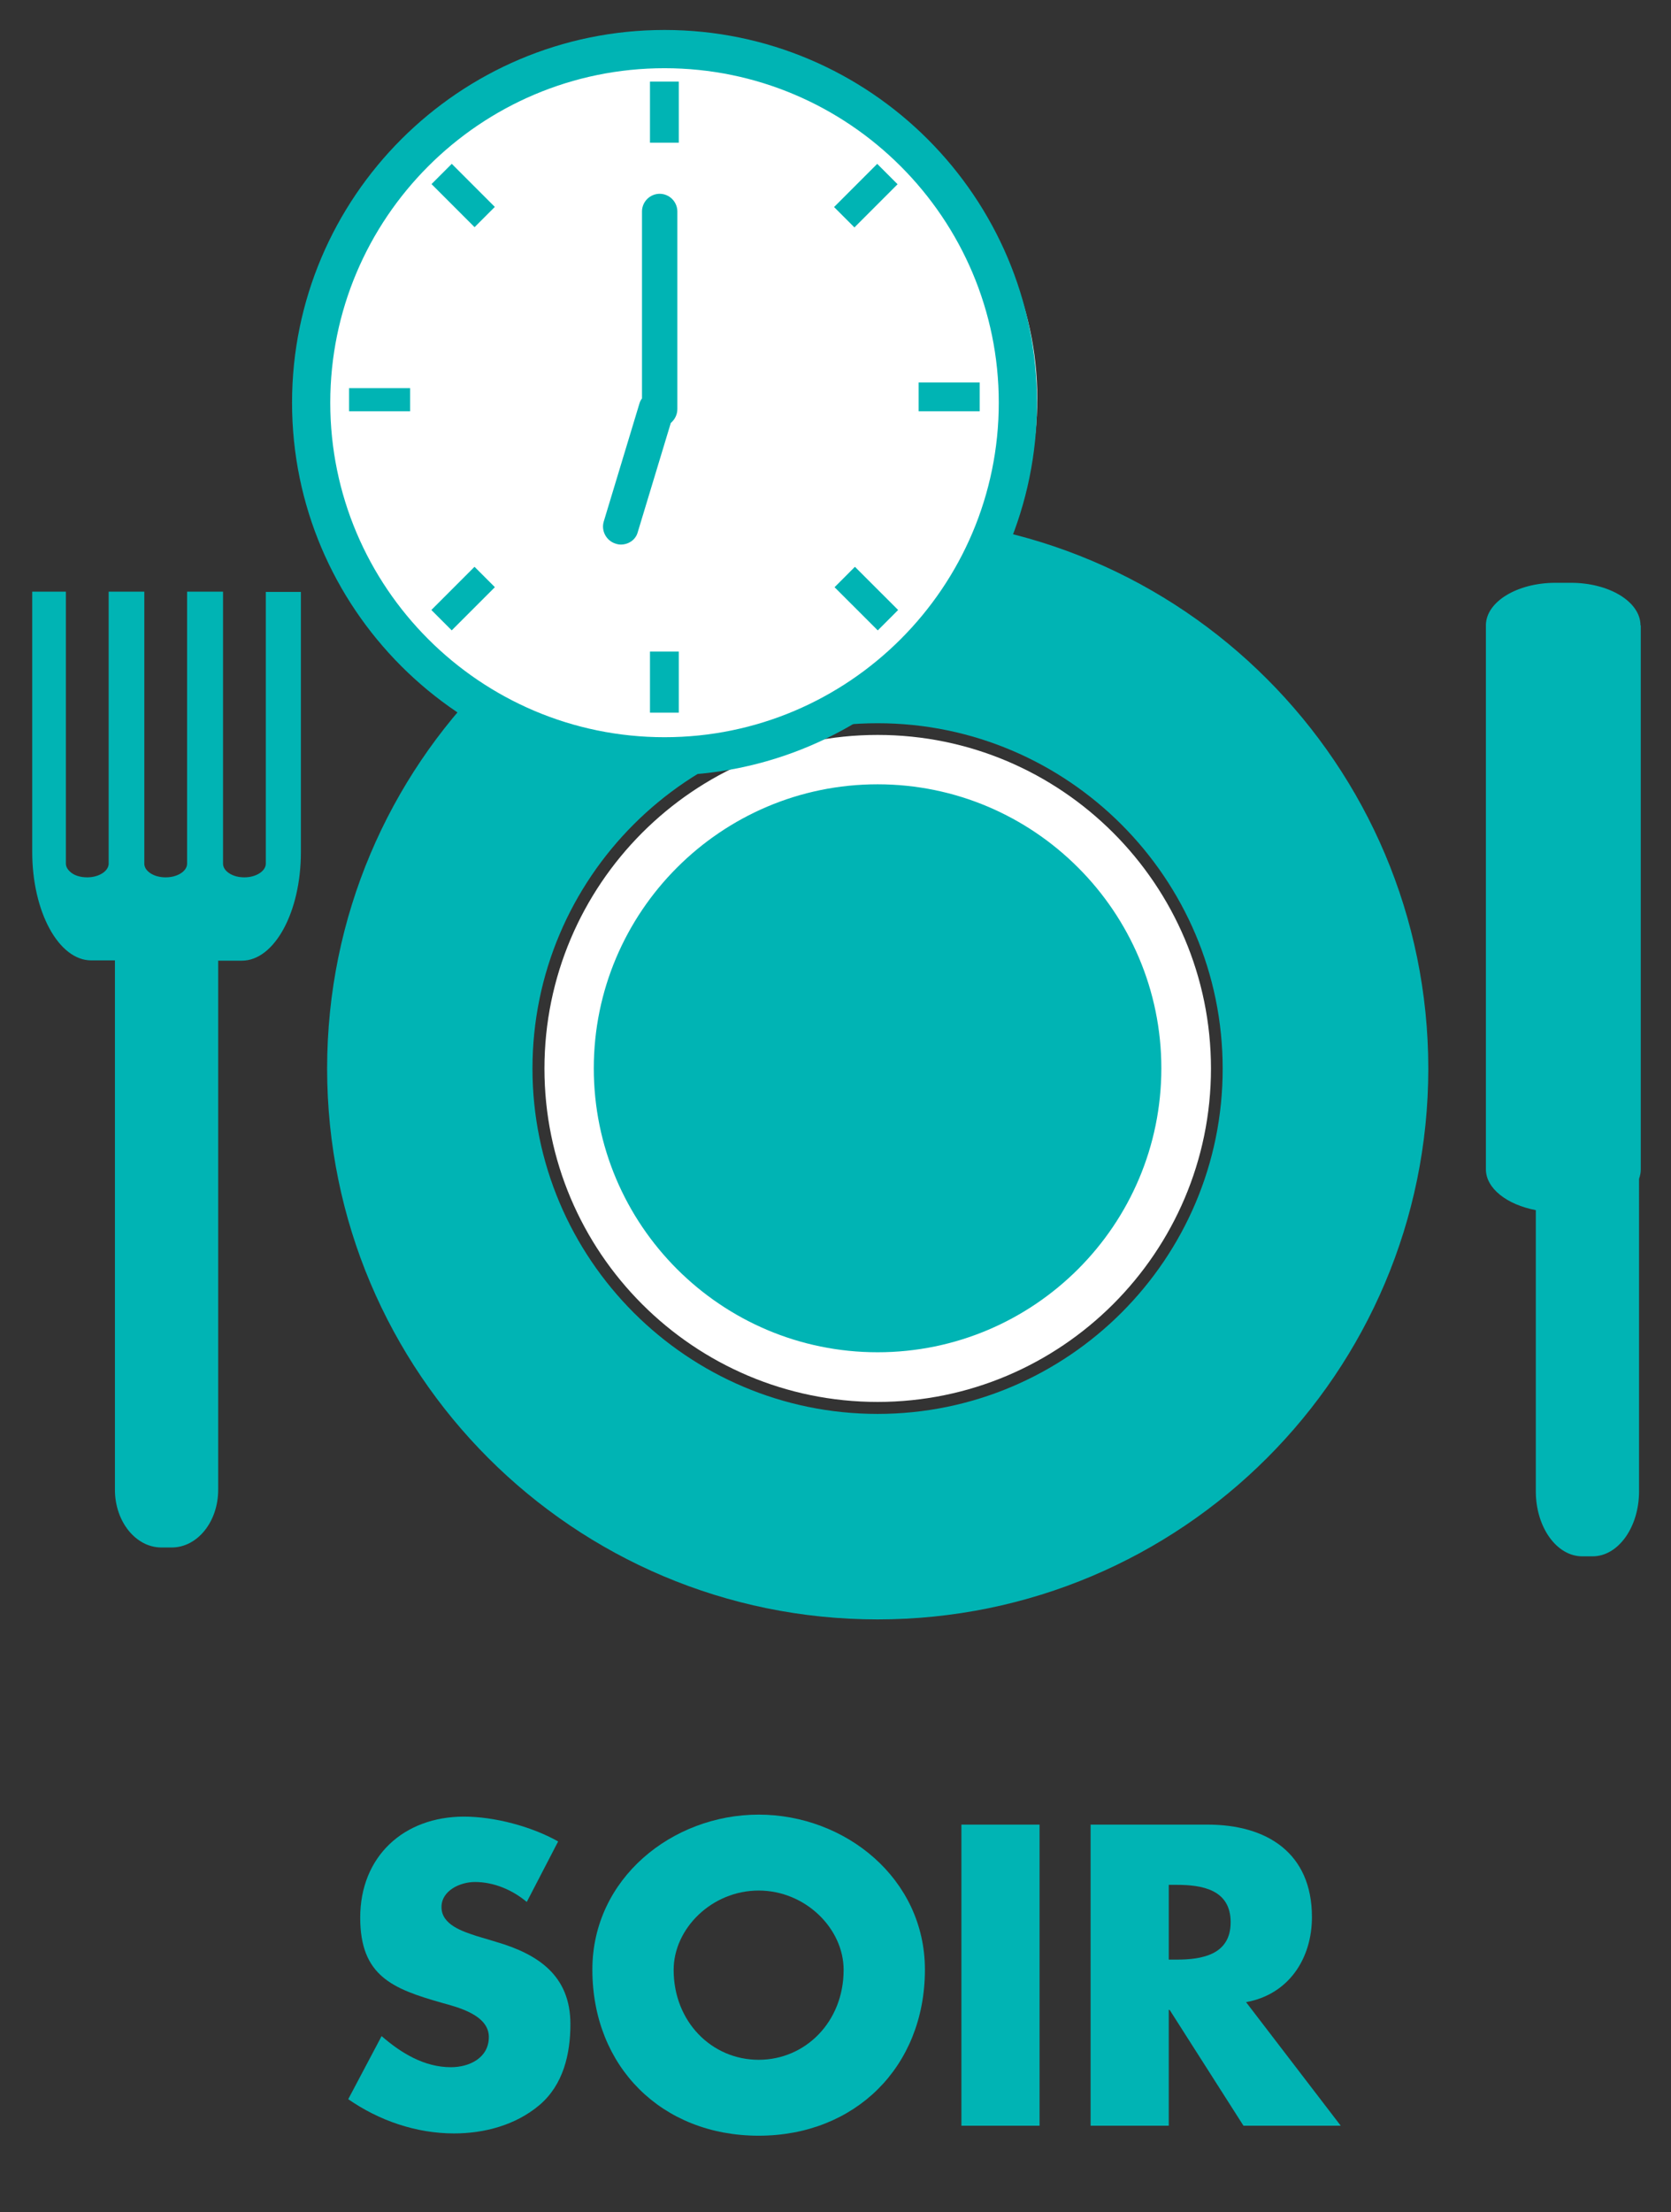 <?xml version="1.0" encoding="utf-8"?>
<!-- Generator: Adobe Illustrator 24.0.2, SVG Export Plug-In . SVG Version: 6.00 Build 0)  -->
<svg version="1.1" id="Calque_1" xmlns="http://www.w3.org/2000/svg" xmlns:xlink="http://www.w3.org/1999/xlink" x="0px" y="0px"
	 viewBox="0 0 58.59 77.51" style="enable-background:new 0 0 58.59 77.51;" xml:space="preserve">
<rect x="0" y="0" width="58.59" height="77.51" fill="#333333" stroke="none"/>
<style type="text/css">
	.st0{fill:#00B4B4;}
	.st1{fill:#FFFFFF;}
</style>
<g>
	<path class="st0" d="M18.47,66.64c-0.5-0.42-1.15-0.7-1.82-0.7c-0.5,0-1.17,0.29-1.17,0.88c0,0.62,0.74,0.85,1.22,1.01l0.7,0.21
		c1.47,0.43,2.6,1.18,2.6,2.88c0,1.05-0.25,2.13-1.09,2.84c-0.83,0.7-1.93,0.99-2.99,0.99c-1.33,0-2.63-0.45-3.71-1.2l1.17-2.21
		c0.69,0.6,1.5,1.09,2.43,1.09c0.64,0,1.33-0.32,1.33-1.06c0-0.77-1.08-1.04-1.66-1.2c-1.72-0.49-2.85-0.94-2.85-2.98
		c0-2.14,1.52-3.54,3.64-3.54c1.06,0,2.36,0.34,3.3,0.87L18.47,66.64z"/>
	<path class="st0" d="M32.43,69.01c0,3.41-2.45,5.82-5.83,5.82c-3.39,0-5.83-2.41-5.83-5.82c0-3.19,2.8-5.43,5.83-5.43
		C29.64,63.58,32.43,65.82,32.43,69.01z M23.62,69.02c0,1.82,1.34,3.15,2.98,3.15c1.64,0,2.98-1.33,2.98-3.15
		c0-1.45-1.34-2.78-2.98-2.78C24.96,66.24,23.62,67.57,23.62,69.02z"/>
	<path class="st0" d="M36.45,74.48h-2.74V63.93h2.74V74.48z"/>
	<path class="st0" d="M47.01,74.48H43.6l-2.59-4.06h-0.03v4.06h-2.74V63.93h4.1c2.08,0,3.66,0.99,3.66,3.24
		c0,1.45-0.81,2.71-2.31,2.98L47.01,74.48z M40.98,68.66h0.27c0.9,0,1.9-0.17,1.9-1.31c0-1.15-1.01-1.31-1.9-1.31h-0.27V68.66z"/>
</g>
<g>
	<path class="st0" d="M41.59,37.44c0,5.96-4.86,10.82-10.82,10.82S19.95,43.4,19.95,37.44c0-5.97,4.85-10.82,10.82-10.82
		S41.59,31.47,41.59,37.44"/>
	<path class="st1" d="M30.77,49.12c-6.44,0-11.68-5.24-11.68-11.68c0-6.44,5.24-11.69,11.68-11.69c6.44,0,11.69,5.24,11.69,11.69
		C42.46,43.88,37.21,49.12,30.77,49.12z M30.77,27.48c-5.49,0-9.95,4.47-9.95,9.95c0,5.49,4.46,9.95,9.95,9.95
		c5.49,0,9.95-4.46,9.95-9.95C40.72,31.95,36.26,27.48,30.77,27.48z"/>
	<path class="st0" d="M30.77,49.54c-6.67,0-12.1-5.43-12.1-12.1c0-6.68,5.43-12.1,12.1-12.1c6.67,0,12.1,5.43,12.1,12.1
		C42.88,44.11,37.44,49.54,30.77,49.54 M30.77,18.13c-10.66,0-19.3,8.64-19.3,19.31c0,10.66,8.64,19.3,19.3,19.3
		c10.66,0,19.31-8.64,19.31-19.3C50.08,26.78,41.43,18.13,30.77,18.13"/>
	<path class="st0" d="M57.52,21.91c0-0.82-1.09-1.49-2.44-1.49h-0.54c-1.35,0-2.44,0.67-2.44,1.49v19.06c0,0.67,0.74,1.24,1.75,1.43
		v9.85c0,1.26,0.73,2.28,1.63,2.28h0.36c0.9,0,1.63-1.02,1.63-2.28V41.3c0.04-0.11,0.06-0.22,0.06-0.33V21.91z"/>
	<path class="st0" d="M9.32,20.73v9.53c0,0.26-0.34,0.48-0.75,0.48c-0.21,0-0.39-0.05-0.53-0.14c-0.14-0.09-0.22-0.21-0.22-0.34
		v-9.53H6.56v9.53c0,0.26-0.33,0.48-0.75,0.48c-0.21,0-0.39-0.05-0.53-0.14c-0.14-0.09-0.22-0.21-0.22-0.34v-9.53H3.81v9.53
		c0,0.26-0.34,0.48-0.75,0.48c-0.21,0-0.4-0.05-0.53-0.14c-0.13-0.09-0.22-0.21-0.22-0.34v-9.53H1.13v9.12c0,2.1,0.93,3.8,2.07,3.8
		h0.83V52.2c0,1.11,0.73,2.02,1.63,2.02h0.36c0.9,0,1.63-0.9,1.63-2.02V33.66h0.83c1.14,0,2.07-1.7,2.07-3.8v-9.12H9.32z"/>
	<path class="st1" d="M36.37,13.96c0,6.63-5.67,12-12.67,12c-7,0-12.67-5.37-12.67-12s5.67-12,12.67-12
		C30.69,1.96,36.37,7.33,36.37,13.96"/>
	<path class="st0" d="M23.3,2.39c-6.47,0-11.72,5.26-11.72,11.72c0,6.47,5.26,11.72,11.72,11.72c6.46,0,11.72-5.26,11.72-11.72
		C35.02,7.65,29.76,2.39,23.3,2.39 M23.3,27.17c-7.2,0-13.06-5.86-13.06-13.06c0-7.2,5.86-13.06,13.06-13.06
		c7.2,0,13.06,5.86,13.06,13.06C36.36,21.32,30.5,27.17,23.3,27.17"/>
</g>
<rect x="22.79" y="2.86" class="st0" width="1.01" height="2.14"/>
<rect x="22.79" y="22.83" class="st0" width="1.01" height="2.14"/>
<polygon class="st0" points="15.13,6.45 16.64,7.96 17.35,7.25 15.84,5.74 "/>
<rect x="29.85" y="19.9" transform="matrix(0.707 -0.708 0.708 0.707 -5.931 27.639)" class="st0" width="1.01" height="2.14"/>
<rect x="12.24" y="13.6" class="st0" width="2.14" height="0.81"/>
<rect x="32.21" y="13.4" class="st0" width="2.14" height="1.01"/>
<rect x="29.29" y="6.35" transform="matrix(0.707 -0.707 0.707 0.707 4.047 23.473)" class="st0" width="2.14" height="1.01"/>
<rect x="15.17" y="20.47" transform="matrix(0.707 -0.707 0.707 0.707 -10.073 17.625)" class="st0" width="2.14" height="1.01"/>
<path class="st0" d="M21.77,19.08c-0.06,0-0.12-0.01-0.18-0.03c-0.33-0.1-0.52-0.45-0.42-0.78l1.25-4.13
	c0.02-0.07,0.05-0.13,0.09-0.18V7.41c0-0.34,0.28-0.62,0.62-0.62s0.62,0.28,0.62,0.62v6.92c0,0.2-0.09,0.37-0.23,0.49l-1.16,3.83
	C22.29,18.91,22.04,19.08,21.77,19.08z"/>
</svg>
